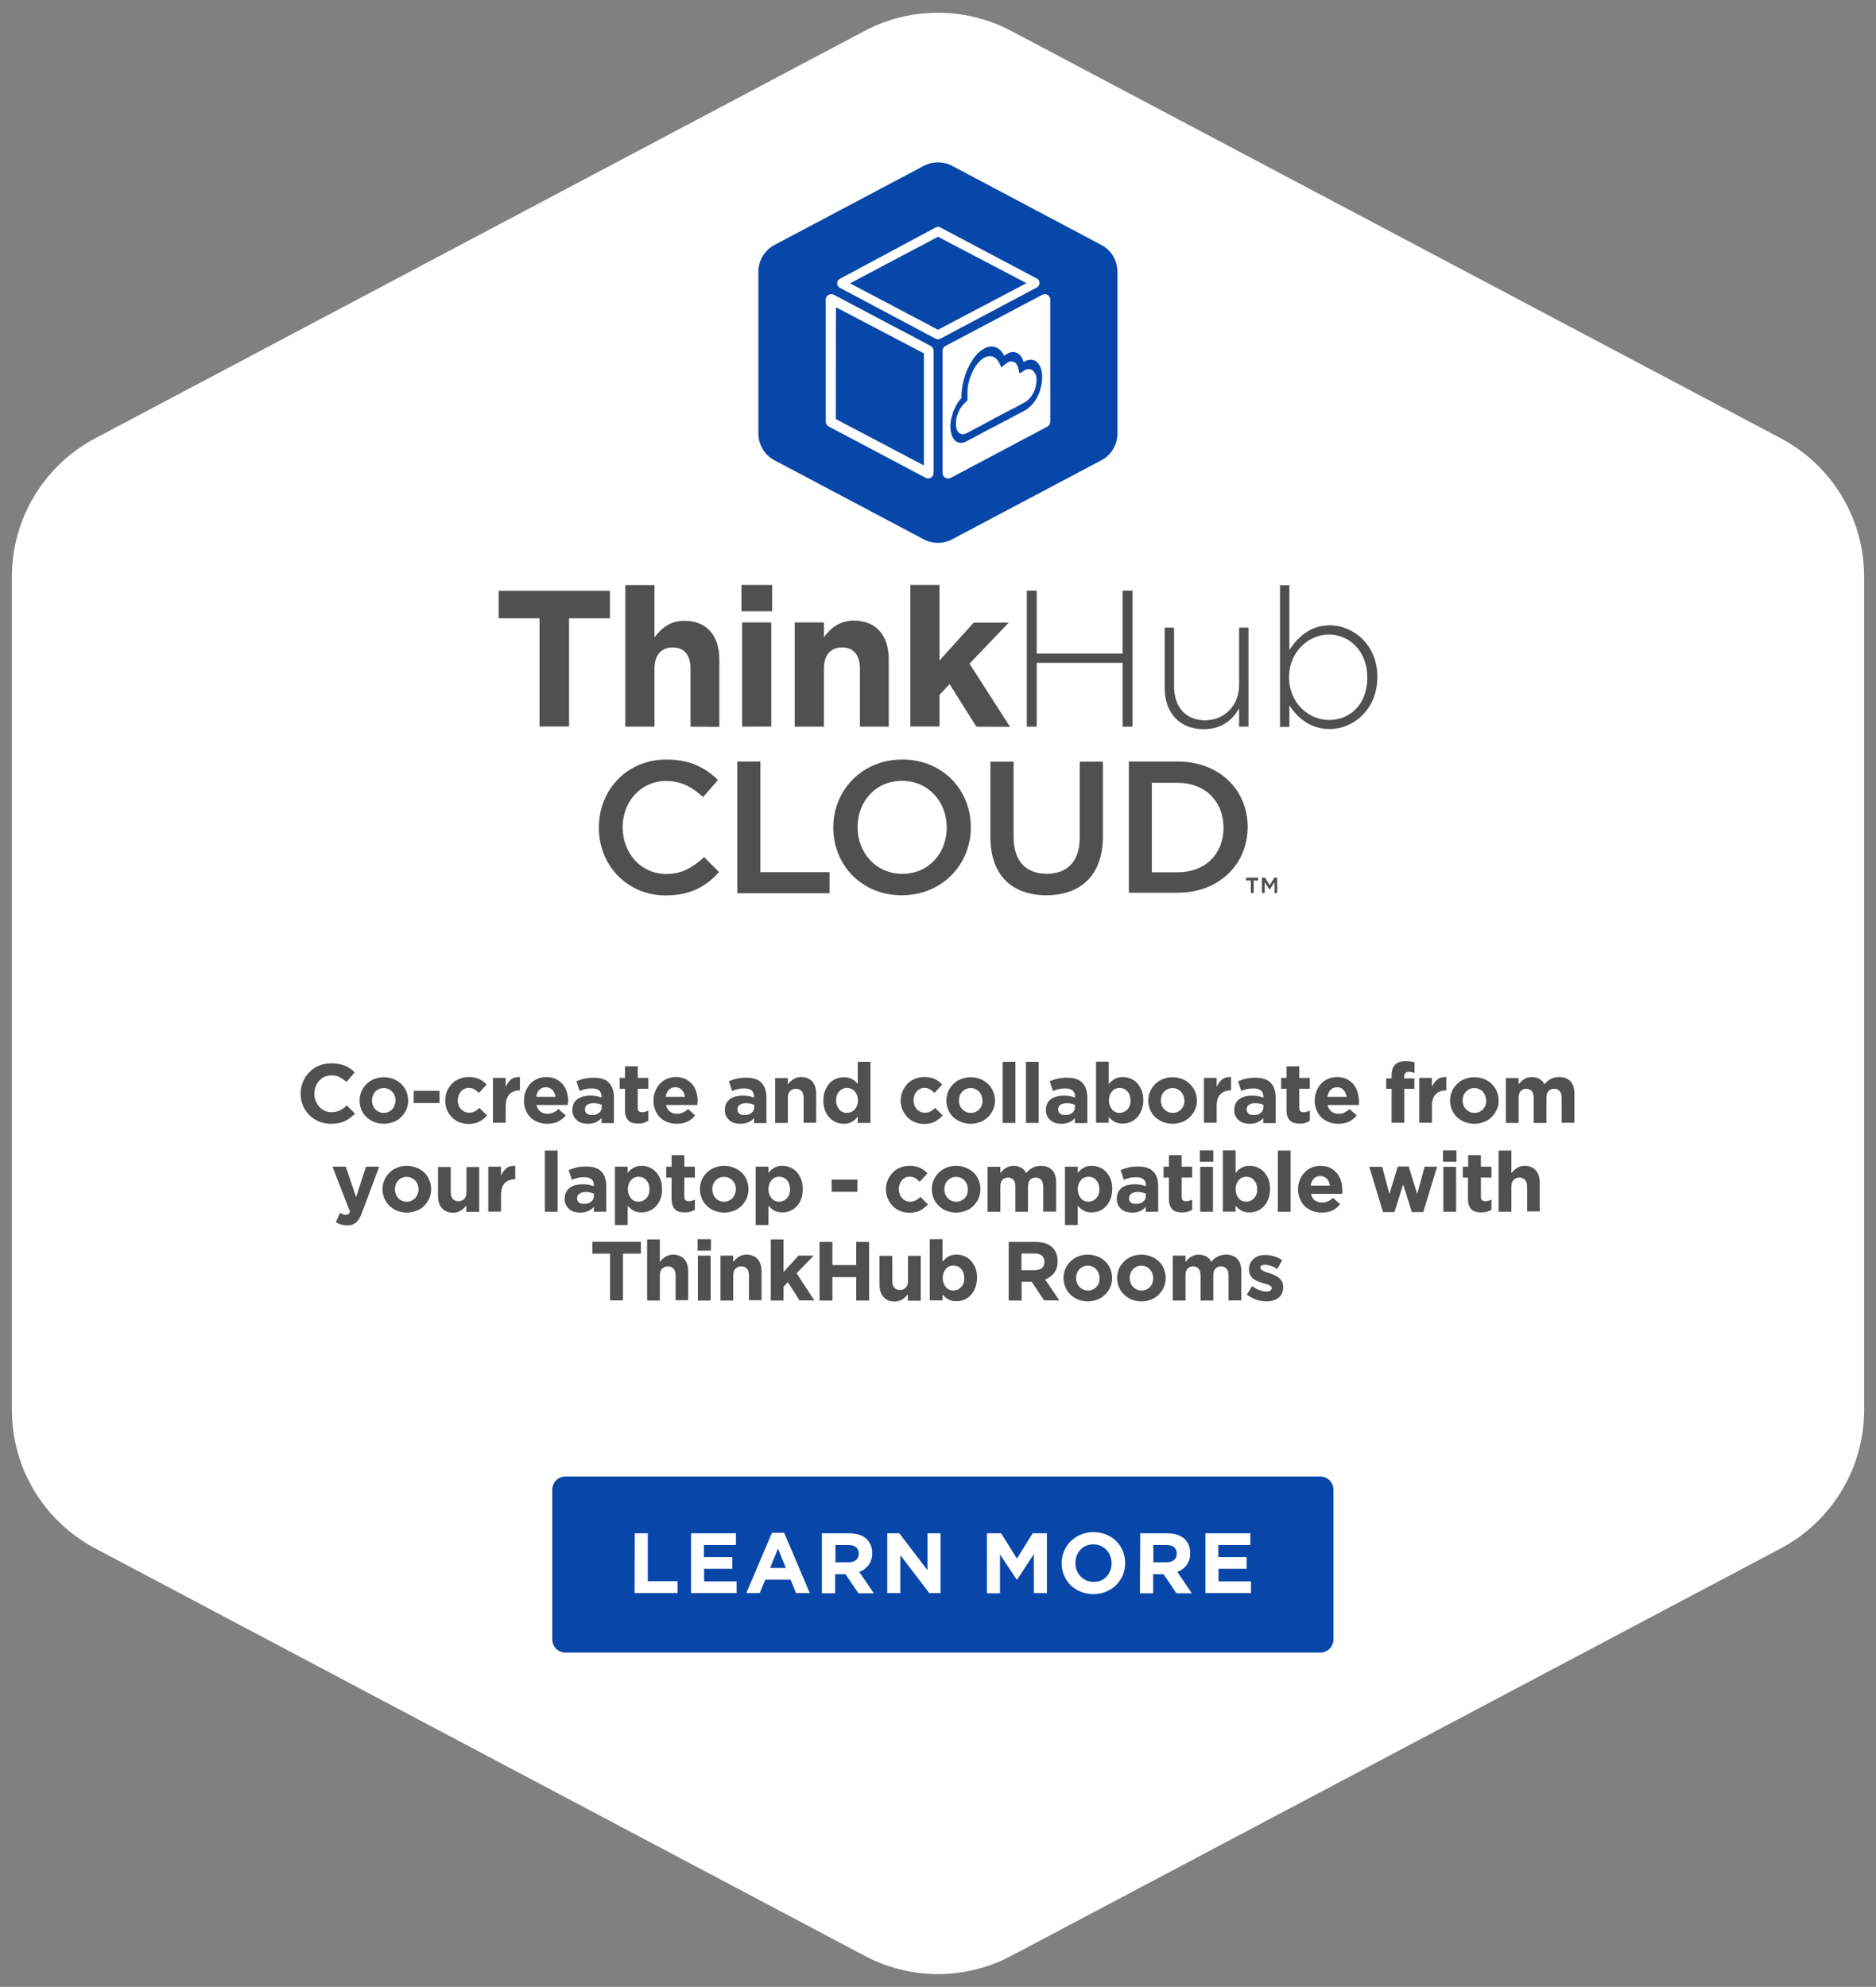 <?xml version="1.0" encoding="utf-8"?>
<!-- Generator: Adobe Illustrator 26.3.1, SVG Export Plug-In . SVG Version: 6.00 Build 0)  -->
<svg version="1.1" id="Layer_1" xmlns="http://www.w3.org/2000/svg" xmlns:xlink="http://www.w3.org/1999/xlink" x="0px" y="0px"
	 viewBox="0 0 1119.6 1185.8" style="enable-background:new 0 0 1119.6 1185.8;" xml:space="preserve">
<rect x="0" y="0" width="1119.6" height="1185.8" fill="#808080" stroke="none"/>
<style type="text/css">
	.st0{fill:#FFFFFF;}
	.st1{fill:#0847A9;}
	.st2{fill:#0847AA;}
	.st3{fill:#505050;}
</style>
<g>
	<path class="st0" d="M516.1,18.4L56.8,261.6c-30.5,16.2-49.7,47.9-49.7,82.5v497.5c0,34.6,19.1,66.3,49.7,82.5l459.3,243.2
		c27.3,14.5,60,14.5,87.4,0l459.3-243.2c30.5-16.2,49.7-47.9,49.7-82.5V344.1c0-34.6-19.1-66.3-49.7-82.5L603.4,18.4
		C576.1,4,543.4,4,516.1,18.4z"/>
</g>
<g>
	<path class="st1" d="M337.5,881.2h450.4c4.4,0,7.9,3.5,7.9,7.9v89.3c0,4.4-3.5,7.9-7.9,7.9H337.5c-4.4,0-7.9-3.5-7.9-7.9v-89.3
		C329.6,884.7,333.1,881.2,337.5,881.2z"/>
</g>
<g>
	<path class="st0" d="M378.8,915.1h7.8v28.6h17.8v7.1h-25.7L378.8,915.1z"/>
</g>
<g>
	<path class="st0" d="M412.3,915.1h26.9v7h-19.1v7.2H437v7h-16.8v7.5h19.4v7h-27.2v-35.7H412.3z"/>
</g>
<g>
	<path class="st0" d="M460.7,914.8h7.3l15.3,36h-8.2l-3.3-8h-15.1l-3.3,8h-8L460.7,914.8z M469,935.8l-4.7-11.6l-4.7,11.6H469z"/>
</g>
<g>
	<path class="st0" d="M490.7,915.1H507c4.5,0,8.1,1.3,10.4,3.6c2.1,2.2,3.2,5.1,3.1,8.2v0.1c0.2,5-2.9,9.5-7.7,11.1l8.7,12.8h-9.2
		l-7.7-11.4h-6.2v11.4h-7.9v-35.8L490.7,915.1L490.7,915.1z M506.5,932.4c3.8,0,6-2,6-5.1v-0.1c0-3.4-2.3-5.1-6.2-5.1h-7.7v10.3
		L506.5,932.4z"/>
</g>
<g>
	<path class="st0" d="M529.5,915.1h7.2l16.8,22v-22h7.8v35.7h-6.7l-17.3-22.7v22.7h-7.8V915.1z"/>
</g>
<g>
	<path class="st0" d="M589,915.1h8.5l9.4,15.1l9.4-15.1h8.5v35.7H617v-23.3l-10,15.3h-0.2l-10-15.1v23.2H589V915.1z"/>
</g>
<g>
	<path class="st0" d="M633.6,933L633.6,933c0-10.2,8-18.6,19-18.6s18.9,8.2,18.9,18.4v0.1c0,10.2-8,18.5-19,18.5
		S633.6,943.2,633.6,933z M663.4,933L663.4,933c0-6.2-4.5-11.3-10.9-11.3s-10.7,5-10.7,11.1v0.1c0,6.1,4.5,11.2,10.9,11.2
		C659,944.2,663.4,939.2,663.4,933z"/>
</g>
<g>
	<path class="st0" d="M680.5,915.1h16.3c4.5,0,8.1,1.3,10.4,3.6c2.1,2.2,3.2,5.1,3.1,8.2v0.1c0.2,5-2.9,9.5-7.7,11.1l8.7,12.8h-9.2
		l-7.7-11.4h-6.2v11.4h-7.9L680.5,915.1z M696.3,932.4c3.8,0,6-2,6-5.1v-0.1c0-3.4-2.3-5.1-6.2-5.1h-7.8v10.3L696.3,932.4z"/>
</g>
<g>
	<path class="st0" d="M719.3,915.1h26.9v7h-19.1v7.2H744v7h-16.8v7.5h19.4v7h-27.2v-35.7H719.3z"/>
</g>
<g>
	<g>
		<g>
			<g>
				<path class="st2" d="M551.3,99l-89.1,47.2c-5.9,3.1-9.6,9.3-9.6,16v96.5c0,6.7,3.7,12.9,9.6,16l89.1,47.2
					c5.3,2.8,11.6,2.8,16.9,0l89.1-47.2c5.9-3.1,9.6-9.3,9.6-16v-96.5c0-6.7-3.7-12.9-9.6-16l-89-47.2C563,96.2,556.6,96.2,551.3,99
					z"/>
			</g>
		</g>
	</g>
</g>
<g>
	<path class="st0" d="M553.9,285.5c-0.6,0-1.1-0.1-1.6-0.4l-57.8-30.6c-1-0.6-1.7-1.7-1.7-2.9v-72.7c0-1.2,0.6-2.3,1.7-2.9
		c1-0.6,2.3-0.6,3.3,0l57.7,30.5c1,0.6,1.7,1.7,1.7,2.9v72.8c0,1.2-0.6,2.3-1.6,2.9C555.1,285.4,554.5,285.5,553.9,285.5z
		 M551.3,282.9L551.3,282.9L551.3,282.9z M498.8,250.1l52.6,27.7v-66.9l-52.5-27.5L498.8,250.1L498.8,250.1z M497.4,248.1
		L497.4,248.1L497.4,248.1z M494.9,179.9L494.9,179.9L494.9,179.9z"/>
</g>
<g>
	<path class="st0" d="M559.8,202.5c-0.5,0-1.1-0.1-1.5-0.4l-57.2-30.4c-0.9-0.5-1.5-1.6-1.5-2.6c0-1.1,0.6-2.1,1.5-2.6l57.2-30.7
		c0.9-0.5,2.1-0.6,3,0l57.6,30.5c0.9,0.5,1.5,1.5,1.5,2.6s-0.6,2.1-1.5,2.6l-57.6,30.6C560.9,202.4,560.4,202.5,559.8,202.5z
		 M561,198.8L561,198.8L561,198.8z M507.3,169.1l52.5,27.7l52.8-27.8l-52.8-27.7L507.3,169.1z M616.2,169.7L616.2,169.7L616.2,169.7
		z"/>
</g>
<g>
	<g>
		<path class="st0" d="M617.2,222.1c-0.4-0.6-0.9-1.1-1.5-1.4c-0.6-0.3-1.2-0.5-1.9-0.4s-1.4,0.2-2.2,0.6c-0.2,0.1-0.3,0.2-0.5,0.4
			c-0.5,0.3-0.9,0.6-1.3,0.8c-0.4,0.3-0.8,0.5-1.3,0.8c-0.2-0.6-0.3-1.1-0.4-1.6c-0.1-0.5-0.3-1-0.4-1.6c-0.2-0.9-0.6-1.6-1-2.3
			s-0.9-1.1-1.5-1.3c-0.6-0.3-1.2-0.4-1.9-0.4s-1.4,0.3-2.1,0.7c-0.3,0.2-0.7,0.5-1.2,0.9s-0.9,0.7-1.2,1c-0.4,0.3-0.7,0.6-1.2,1
			c-0.2-0.5-0.4-0.9-0.6-1.3c-0.2-0.4-0.4-0.8-0.6-1.3c-0.4-0.8-0.8-1.5-1.3-2c-0.5-0.6-1-1-1.6-1.4c-0.6-0.3-1.2-0.6-1.9-0.7
			c-0.7-0.1-1.3-0.1-2,0.1c-0.7,0.1-1.4,0.4-2.2,0.8c-0.5,0.3-1,0.6-1.5,1s-1,0.8-1.4,1.3c-0.5,0.5-0.9,1-1.3,1.5
			c-0.4,0.5-0.9,1.1-1.2,1.7c-0.4,0.6-0.8,1.3-1.1,1.9c-0.4,0.7-0.7,1.4-1,2.1c-0.3,0.7-0.6,1.5-0.9,2.2c-0.3,0.7-0.5,1.5-0.7,2.3
			s-0.4,1.5-0.5,2.3s-0.3,1.6-0.3,2.3c-0.1,0.8-0.1,1.5-0.1,2.3c0,0.3,0,0.6,0,0.9c0,0.7,0,1.3,0,1.8s0,1.1,0,1.8
			c-0.5,0.5-0.8,0.9-1.2,1.2c-0.3,0.4-0.7,0.7-1.2,1.2c-0.4,0.5-0.9,1-1.3,1.6c-0.4,0.6-0.8,1.2-1.1,1.8s-0.6,1.3-0.9,2
			c-0.3,0.7-0.5,1.4-0.7,2c-0.2,0.7-0.3,1.4-0.4,2.1s-0.1,1.4-0.1,2c0,1,0.1,2,0.3,2.8c0.2,0.8,0.5,1.5,0.9,2c0.4,0.6,0.9,1,1.4,1.2
			c0.5,0.3,1.1,0.4,1.8,0.3c0.7,0,1.4-0.3,2.1-0.6c0.7-0.4,1.4-0.7,2-1.1c0.6-0.3,1.2-0.6,1.7-0.9c0.6-0.3,1.1-0.6,1.7-0.9
			c0.6-0.3,1.1-0.6,1.8-0.9s1.3-0.7,2-1.1c0.3-0.2,0.4-0.2,0.7-0.4c0.8-0.4,1.6-0.8,2.3-1.2s1.5-0.8,2.2-1.2s1.4-0.7,2-1.1
			c0.7-0.4,1.3-0.7,1.9-1c0.6-0.3,1.3-0.7,1.9-1c0.6-0.3,1.2-0.7,1.9-1c0.6-0.3,1.2-0.7,1.9-1c0.6-0.3,1.3-0.7,1.9-1
			c0.6-0.3,1.3-0.7,2-1c0.7-0.4,1.4-0.7,2.1-1.1c0.7-0.4,1.4-0.8,2.2-1.2s1.5-0.8,2.4-1.3c0.5-0.3,1.1-0.7,1.6-1.1
			c0.5-0.4,1-0.9,1.5-1.5c0.5-0.5,0.9-1.1,1.3-1.8s0.8-1.3,1.1-2s0.6-1.5,0.8-2.2s0.4-1.5,0.5-2.3s0.2-1.6,0.2-2.3
			c0-1.1-0.1-2.1-0.3-2.9C617.9,223.4,617.6,222.7,617.2,222.1z"/>
	</g>
	<g>
		<path class="st0" d="M625.2,176c-1-0.6-2.3-0.6-3.3,0l-57.7,30.5c-1,0.6-1.7,1.7-1.7,2.9v72.8c0,1.2,0.6,2.3,1.6,2.9
			c0.5,0.3,1.1,0.5,1.7,0.5c0.6,0,1.1-0.1,1.6-0.4l57.7-30.6c1-0.6,1.7-1.7,1.7-2.9V179C626.9,177.7,626.2,176.6,625.2,176z
			 M621.8,227.8c-0.1,0.8-0.2,1.6-0.4,2.4c-0.2,0.8-0.4,1.6-0.6,2.4c-0.2,0.8-0.5,1.6-0.8,2.3s-0.7,1.5-1,2.2
			c-0.4,0.7-0.8,1.4-1.2,2s-0.9,1.2-1.4,1.8s-1,1.1-1.5,1.6s-1.1,0.9-1.6,1.4c-0.6,0.4-1.1,0.8-1.7,1.1c-0.8,0.4-1.6,0.8-2.3,1.2
			s-1.4,0.8-2.1,1.1c-0.7,0.4-1.3,0.7-2,1.1c-0.6,0.3-1.3,0.7-1.9,1c-0.6,0.3-1.2,0.6-1.8,1c-0.6,0.3-1.2,0.6-1.8,0.9
			c-0.6,0.3-1.2,0.6-1.8,0.9c-0.6,0.3-1.2,0.6-1.8,1c-0.6,0.3-1.2,0.7-1.9,1c-0.6,0.3-1.3,0.7-2,1c-0.7,0.4-1.4,0.7-2.1,1.1
			c-0.7,0.4-1.5,0.8-2.3,1.2c-0.5,0.3-0.9,0.5-1.3,0.7c-0.4,0.2-0.8,0.4-1.3,0.7c-0.8,0.4-1.6,0.8-2.2,1.2c-0.7,0.4-1.3,0.7-1.9,1
			c-0.6,0.3-1.2,0.7-1.9,1c-0.7,0.4-1.4,0.7-2.2,1.2c-0.7,0.4-1.4,0.6-2,0.8c-0.6,0.2-1.3,0.2-1.8,0.2c-0.6,0-1.1-0.1-1.7-0.4
			c-0.5-0.2-1-0.5-1.4-0.9s-0.8-0.8-1.2-1.4c-0.3-0.5-0.6-1.2-0.9-1.9c-0.2-0.7-0.4-1.5-0.6-2.3c-0.1-0.8-0.2-1.7-0.2-2.7
			c0-0.7,0-1.4,0.1-2.1c0.1-0.7,0.2-1.4,0.3-2.1c0.1-0.7,0.3-1.4,0.5-2.1c0.2-0.7,0.4-1.4,0.6-2.1c0.2-0.7,0.5-1.4,0.8-2
			c0.3-0.7,0.6-1.3,0.9-1.9c0.3-0.6,0.7-1.2,1-1.8c0.4-0.6,0.8-1.1,1.2-1.7c0.4-0.5,0.8-1,1.3-1.5c0-0.3-0.1-0.6-0.1-0.9
			c0-0.8,0-1.6,0.1-2.4s0.2-1.6,0.3-2.5s0.3-1.6,0.4-2.5c0.2-0.8,0.4-1.6,0.6-2.5c0.2-0.8,0.5-1.6,0.7-2.4s0.6-1.6,0.9-2.4
			c0.3-0.8,0.6-1.5,1-2.3c0.3-0.7,0.7-1.5,1.1-2.2c0.4-0.7,0.8-1.4,1.2-2s0.9-1.3,1.3-1.9c0.5-0.6,0.9-1.2,1.4-1.7s1-1,1.5-1.5
			s1-0.9,1.5-1.2c0.5-0.4,1.1-0.7,1.6-1c0.7-0.4,1.4-0.7,2.1-0.9s1.4-0.3,2-0.3c0.7,0,1.3,0,1.9,0.2c0.6,0.1,1.2,0.4,1.8,0.7
			s1.1,0.7,1.6,1.1c0.5,0.4,0.9,1,1.4,1.6c0.4,0.6,0.8,1.2,1.1,2c0.6-0.5,1.2-0.9,1.8-1.3c0.8-0.4,1.5-0.7,2.2-0.9s1.4-0.2,2-0.1
			c0.6,0.1,1.3,0.3,1.8,0.6c0.6,0.3,1.1,0.7,1.6,1.2s0.9,1.1,1.3,1.8c0.4,0.7,0.7,1.5,0.9,2.4c0.2-0.1,0.4-0.3,0.6-0.4
			c0.7-0.4,1.4-0.7,2.1-0.8c0.7-0.2,1.3-0.2,2-0.2c0.6,0,1.2,0.2,1.8,0.4s1.1,0.6,1.5,1c0.5,0.4,0.9,1,1.3,1.6
			c0.4,0.6,0.7,1.3,1,2.1s0.5,1.6,0.6,2.5s0.2,1.9,0.2,2.9C621.9,226.2,621.9,227,621.8,227.8z"/>
	</g>
</g>
<g>
	<g>
		<path class="st3" d="M339.6,369v64.6H322V369h-24.4v-16.4H364V369H339.6L339.6,369z"/>
	</g>
	<g>
		<path class="st3" d="M412.1,433.7v-34.6c0-8.3-3.9-12.7-10.6-12.7s-10.9,4.3-10.9,12.7v34.6h-17.4v-84.5h17.4v31.2
			c4-5.3,9.2-9.9,17.9-9.9c13.2,0,20.8,8.8,20.8,23.1v40.2L412.1,433.7L412.1,433.7L412.1,433.7z"/>
	</g>
	<g>
		<path class="st3" d="M442.5,364.8v-15.7h18.3v15.7H442.5z M442.9,433.7v-62.2h17.4v62.1L442.9,433.7L442.9,433.7z"/>
	</g>
	<g>
		<path class="st3" d="M513.2,433.7v-34.6c0-8.3-3.9-12.7-10.6-12.7s-10.9,4.3-10.9,12.7v34.6h-17.4v-62.2h17.4v8.8
			c4-5.3,9.2-9.9,17.9-9.9c13.2,0,20.8,8.8,20.8,23.1v40.2H513.2z"/>
	</g>
	<g>
		<path class="st3" d="M582.7,433.7l-16-25.4l-6,6.4v18.9h-17.4v-84.5h17.4v45.1l20.4-22.6H602l-23.4,24.5l24.2,37.7L582.7,433.7
			L582.7,433.7z"/>
	</g>
	<g>
		<path class="st3" d="M670,433.7v-38.1h-51.3v38.1h-5.9v-81.2h5.9v37.6H670v-37.6h5.9v81.2H670z"/>
	</g>
	<g>
		<path class="st3" d="M739.5,433.7v-11c-3.9,7-10.4,12.5-21.1,12.5c-14.8,0-23.3-10.2-23.3-24.4v-36.2h5.6v35.1
			c0,12.1,6.8,20.2,18.5,20.2c11.5,0,20.3-8.8,20.3-21.1v-34.2h5.6v59.1H739.5L739.5,433.7z"/>
	</g>
	<g>
		<path class="st3" d="M793.6,435.1c-11.7,0-19.2-6.7-24.1-14.1v12.8h-5.6v-84.5h5.6v38.6c5.1-7.7,12.5-14.7,24.1-14.7
			c14.1,0,28.4,11.5,28.4,30.7v0.2C822,423.4,807.7,435.1,793.6,435.1z M816,404.2c0-15.6-10.7-25.5-22.9-25.5
			c-12.1,0-23.8,10.3-23.8,25.4v0.2c0,15.2,11.7,25.4,23.8,25.4c12.8,0,22.9-9.4,22.9-25.3V404.2z"/>
	</g>
</g>
<g>
	<g>
		<g>
			<path class="st3" d="M357.4,494v-0.2c0-22.3,16.7-40.5,40.3-40.5c14.6,0,23.3,5.1,30.8,12.2l-8.9,10.2c-6.3-5.8-13-9.6-22.1-9.6
				c-14.9,0-25.9,12.2-25.9,27.5v0.2c0,15.4,10.9,27.8,26,27.8c9.5,0,15.8-3.8,22.6-10.1l8.9,9c-7.9,8.7-17.2,13.9-31.9,13.9
				C374.5,534.4,357.4,516.6,357.4,494z"/>
		</g>
		<g>
			<path class="st3" d="M440,454.5h13.8v66h41.3v12.6H440V454.5L440,454.5z"/>
		</g>
		<g>
			<path class="st3" d="M497.3,494v-0.2c0-22,17-40.5,41.2-40.5s40.9,18.3,40.9,40.3v0.2c0,22-17,40.5-41.2,40.5
				C514.1,534.4,497.3,516,497.3,494z M565,494v-0.2c0-15.3-11-27.8-26.7-27.8c-15.6,0-26.5,12.3-26.5,27.5v0.2
				c0,15.3,11,27.8,26.7,27.8C554.1,521.6,565,509.3,565,494z"/>
		</g>
		<g>
			<path class="st3" d="M591.1,499.8v-45.2h13.8v44.6c0,14.8,7.4,22.3,19.8,22.3c12.2,0,19.7-7.3,19.7-21.7v-45.2h13.8v44.5
				c0,23.4-13.3,35.2-33.8,35.2C604.3,534.3,591.1,522.6,591.1,499.8z"/>
		</g>
		<g>
			<path class="st3" d="M673.7,454.5h29.2c24.7,0,41.7,16.9,41.7,38.9v0.2c0,22.1-17,39.2-41.7,39.2h-29.2V454.5z M687.4,467.2v53.4
				h15.5c16.5,0,27.3-11.1,27.3-26.5v-0.2c0-15.4-10.8-26.7-27.3-26.7H687.4L687.4,467.2z"/>
		</g>
	</g>
	<g>
		<g>
			<polygon class="st3" points="746.5,525.5 743.6,525.5 743.6,523.8 750.9,523.8 750.9,525.5 748.2,525.5 748.2,533 746.5,533 			
				"/>
		</g>
		<g>
			<polygon class="st3" points="753.1,523.8 755,523.8 757.8,528.3 760.5,523.8 762.2,523.8 762.2,533 760.6,533 760.6,526.5 
				757.8,530.9 757.7,530.9 754.8,526.5 754.8,533 753.1,533 			"/>
		</g>
	</g>
</g>
<g>
	<path class="st3" d="M209,667.1c-1,0.8-2,1.4-3.2,2s-2.4,1-3.8,1.2c-1.4,0.3-2.9,0.4-4.6,0.4c-2.6,0-5-0.5-7.1-1.4
		c-2.2-0.9-4.1-2.2-5.7-3.8c-1.6-1.6-2.9-3.5-3.8-5.7c-0.9-2.2-1.4-4.5-1.4-7v-0.1c0-2.5,0.5-4.8,1.4-7c0.9-2.2,2.1-4.1,3.8-5.8
		c1.6-1.6,3.5-3,5.8-3.9c2.2-1,4.7-1.4,7.4-1.4c1.6,0,3.1,0.1,4.5,0.4c1.4,0.3,2.6,0.6,3.7,1.1c1.1,0.5,2.1,1,3.1,1.7
		c0.9,0.7,1.8,1.4,2.6,2.2l-4.9,5.7c-1.4-1.2-2.8-2.2-4.2-2.9c-1.4-0.7-3-1-4.8-1c-1.5,0-2.8,0.3-4.1,0.8c-1.2,0.6-2.3,1.4-3.2,2.4
		c-0.9,1-1.6,2.2-2.1,3.5c-0.5,1.3-0.8,2.7-0.8,4.2v0.1c0,1.5,0.2,2.9,0.8,4.2s1.2,2.5,2.1,3.5c0.9,1,2,1.8,3.2,2.4s2.6,0.9,4.1,0.9
		c2,0,3.7-0.4,5.1-1.1c1.4-0.7,2.8-1.7,4.1-3l4.9,5C210.9,665.5,209.9,666.3,209,667.1z"/>
	<path class="st3" d="M242.5,662.2c-0.7,1.7-1.8,3.2-3,4.4c-1.3,1.3-2.8,2.3-4.6,3c-1.8,0.7-3.7,1.1-5.8,1.1c-2.1,0-4-0.4-5.8-1.1
		c-1.8-0.7-3.3-1.7-4.6-2.9c-1.3-1.2-2.3-2.7-3-4.4c-0.7-1.7-1.1-3.5-1.1-5.4v-0.1c0-1.9,0.4-3.7,1.1-5.4c0.7-1.7,1.8-3.2,3-4.4
		c1.3-1.3,2.8-2.3,4.6-3c1.8-0.7,3.7-1.1,5.8-1.1c2.1,0,4,0.4,5.8,1.1c1.8,0.7,3.3,1.7,4.6,3c1.3,1.2,2.3,2.7,3,4.4
		c0.7,1.7,1.1,3.5,1.1,5.4v0.1C243.6,658.7,243.2,660.5,242.5,662.2z M236.1,656.8c0-1-0.2-1.9-0.5-2.8c-0.3-0.9-0.8-1.7-1.5-2.4
		c-0.6-0.7-1.4-1.2-2.2-1.6c-0.9-0.4-1.8-0.6-2.9-0.6c-1.1,0-2.1,0.2-2.9,0.6s-1.6,0.9-2.2,1.6c-0.6,0.7-1.1,1.4-1.4,2.3
		c-0.3,0.9-0.5,1.8-0.5,2.8v0.1c0,1,0.2,1.9,0.5,2.8c0.3,0.9,0.8,1.7,1.4,2.4c0.6,0.7,1.4,1.2,2.2,1.6c0.9,0.4,1.8,0.6,2.9,0.6
		c1.1,0,2.1-0.2,2.9-0.6c0.8-0.4,1.6-0.9,2.2-1.6c0.6-0.7,1.1-1.4,1.4-2.3c0.3-0.9,0.5-1.8,0.5-2.8V656.8z"/>
	<path class="st3" d="M246.9,658.3V651h15.4v7.3H246.9z"/>
	<path class="st3" d="M286.1,669.4c-1.7,0.9-3.8,1.4-6.5,1.4c-2,0-3.9-0.4-5.6-1.1c-1.7-0.7-3.2-1.7-4.4-3c-1.2-1.2-2.2-2.7-2.9-4.4
		c-0.7-1.7-1-3.5-1-5.4v-0.1c0-1.9,0.4-3.7,1-5.4c0.7-1.7,1.7-3.2,2.9-4.5c1.2-1.3,2.7-2.3,4.4-3c1.7-0.7,3.6-1.1,5.7-1.1
		c2.5,0,4.6,0.4,6.3,1.2c1.7,0.8,3.1,1.9,4.4,3.3l-4.6,5c-0.9-0.9-1.8-1.6-2.7-2.2c-0.9-0.5-2.1-0.8-3.4-0.8c-1,0-1.8,0.2-2.6,0.6
		c-0.8,0.4-1.5,0.9-2.1,1.6c-0.6,0.7-1,1.4-1.3,2.3c-0.3,0.9-0.5,1.8-0.5,2.8v0.1c0,1,0.2,2,0.5,2.9c0.3,0.9,0.8,1.7,1.4,2.3
		c0.6,0.7,1.3,1.2,2.1,1.6c0.8,0.4,1.8,0.6,2.8,0.6c1.3,0,2.4-0.3,3.3-0.8c0.9-0.5,1.9-1.2,2.8-2.1l4.5,4.5
		C289.3,667.3,287.8,668.5,286.1,669.4z"/>
	<path class="st3" d="M310,650.8c-2.5,0-4.5,0.8-6,2.3c-1.4,1.5-2.2,3.9-2.2,7.1v9.9h-7.6v-26.8h7.6v5.4c0.8-1.8,1.8-3.3,3.1-4.4
		c1.3-1.1,3.1-1.6,5.4-1.5v7.9H310z"/>
	<path class="st3" d="M338.9,658.5c0,0.3,0,0.6-0.1,1h-18.6c0.4,1.7,1.1,3,2.3,3.9c1.2,0.9,2.6,1.3,4.3,1.3c1.3,0,2.4-0.2,3.4-0.7
		c1-0.4,2-1.1,3.1-2.1l4.3,3.8c-1.3,1.6-2.8,2.8-4.6,3.7c-1.8,0.9-3.9,1.3-6.4,1.3c-2,0-3.9-0.3-5.6-1c-1.7-0.7-3.2-1.6-4.4-2.8
		s-2.2-2.7-2.9-4.4c-0.7-1.7-1-3.6-1-5.6v-0.1c0-1.9,0.3-3.7,1-5.4c0.6-1.7,1.6-3.2,2.7-4.5c1.2-1.3,2.6-2.3,4.2-3
		c1.6-0.7,3.4-1.1,5.4-1.1c2.2,0,4.2,0.4,5.8,1.2c1.6,0.8,3,1.9,4.1,3.2c1.1,1.3,1.9,2.9,2.4,4.6c0.5,1.8,0.8,3.6,0.8,5.5v0.1
		C338.9,657.9,338.9,658.2,338.9,658.5z M329.7,650.5c-1-1-2.2-1.6-3.9-1.6s-2.9,0.5-3.9,1.5c-1,1-1.6,2.4-1.9,4.2h11.5
		C331.3,653,330.7,651.6,329.7,650.5z"/>
	<path class="st3" d="M359,670.2v-2.9c-0.9,1-2.1,1.9-3.4,2.5c-1.3,0.6-2.9,0.9-4.8,0.9c-1.3,0-2.5-0.2-3.6-0.5
		c-1.1-0.3-2.1-0.9-2.9-1.6c-0.8-0.7-1.5-1.6-2-2.6c-0.5-1-0.7-2.2-0.7-3.5v-0.1c0-1.5,0.3-2.7,0.8-3.8c0.5-1.1,1.3-1.9,2.2-2.6
		c0.9-0.7,2.1-1.2,3.4-1.6c1.3-0.3,2.8-0.5,4.4-0.5c1.4,0,2.6,0.1,3.6,0.3c1,0.2,2,0.5,3,0.8v-0.5c0-1.6-0.5-2.8-1.4-3.7
		c-1-0.8-2.4-1.2-4.3-1.2c-1.5,0-2.8,0.1-3.9,0.4c-1.1,0.2-2.3,0.6-3.5,1.1l-1.9-5.8c1.5-0.6,3-1.2,4.6-1.5c1.6-0.4,3.5-0.6,5.8-0.6
		c4.2,0,7.2,1,9.1,3.1s2.9,4.9,2.9,8.5v15.5H359z M359.2,659.4c-0.7-0.3-1.4-0.5-2.2-0.7c-0.8-0.2-1.7-0.3-2.6-0.3
		c-1.6,0-2.9,0.3-3.9,0.9c-0.9,0.6-1.4,1.6-1.4,2.8v0.1c0,1,0.4,1.8,1.1,2.4c0.8,0.6,1.8,0.9,3,0.9c1.8,0,3.2-0.4,4.3-1.3
		c1.1-0.9,1.6-2,1.6-3.4V659.4z"/>
	<path class="st3" d="M384.1,670.2c-1,0.3-2.1,0.4-3.3,0.4c-1.2,0-2.2-0.1-3.2-0.4c-0.9-0.2-1.8-0.7-2.4-1.3
		c-0.7-0.6-1.2-1.5-1.6-2.5c-0.4-1-0.6-2.3-0.6-3.9v-12.7h-3.2v-6.5h3.2v-6.9h7.6v6.9h6.3v6.5h-6.3v11.4c0,1.7,0.8,2.6,2.5,2.6
		c1.3,0,2.6-0.3,3.8-1v6.1C385.9,669.5,385,669.9,384.1,670.2z"/>
	<path class="st3" d="M416.2,658.5c0,0.3,0,0.6-0.1,1h-18.6c0.4,1.7,1.1,3,2.3,3.9c1.2,0.9,2.6,1.3,4.3,1.3c1.3,0,2.4-0.2,3.4-0.7
		c1-0.4,2-1.1,3.1-2.1l4.3,3.8c-1.3,1.6-2.8,2.8-4.6,3.7c-1.8,0.9-3.9,1.3-6.4,1.3c-2,0-3.9-0.3-5.6-1c-1.7-0.7-3.2-1.6-4.4-2.8
		s-2.2-2.7-2.9-4.4c-0.7-1.7-1-3.6-1-5.6v-0.1c0-1.9,0.3-3.7,1-5.4c0.6-1.7,1.6-3.2,2.7-4.5c1.2-1.3,2.6-2.3,4.2-3
		c1.6-0.7,3.4-1.1,5.4-1.1c2.2,0,4.2,0.4,5.8,1.2c1.6,0.8,3,1.9,4.1,3.2c1.1,1.3,1.9,2.9,2.4,4.6c0.5,1.8,0.8,3.6,0.8,5.5v0.1
		C416.2,657.9,416.2,658.2,416.2,658.5z M407,650.5c-1-1-2.2-1.6-3.9-1.6s-2.9,0.5-3.9,1.5c-1,1-1.6,2.4-1.9,4.2h11.5
		C408.5,653,407.9,651.6,407,650.5z"/>
	<path class="st3" d="M450,670.2v-2.9c-0.9,1-2.1,1.9-3.4,2.5c-1.3,0.6-2.9,0.9-4.8,0.9c-1.3,0-2.5-0.2-3.6-0.5
		c-1.1-0.3-2.1-0.9-2.9-1.6c-0.8-0.7-1.5-1.6-2-2.6c-0.5-1-0.7-2.2-0.7-3.5v-0.1c0-1.5,0.3-2.7,0.8-3.8c0.5-1.1,1.3-1.9,2.2-2.6
		c0.9-0.7,2.1-1.2,3.4-1.6c1.3-0.3,2.8-0.5,4.4-0.5c1.4,0,2.6,0.1,3.6,0.3c1,0.2,2,0.5,3,0.8v-0.5c0-1.6-0.5-2.8-1.4-3.7
		c-1-0.8-2.4-1.2-4.3-1.2c-1.5,0-2.8,0.1-3.9,0.4c-1.1,0.2-2.3,0.6-3.5,1.1l-1.9-5.8c1.5-0.6,3-1.2,4.6-1.5c1.6-0.4,3.5-0.6,5.8-0.6
		c4.2,0,7.2,1,9.1,3.1s2.9,4.9,2.9,8.5v15.5H450z M450.2,659.4c-0.7-0.3-1.4-0.5-2.2-0.7c-0.8-0.2-1.7-0.3-2.6-0.3
		c-1.6,0-2.9,0.3-3.9,0.9c-0.9,0.6-1.4,1.6-1.4,2.8v0.1c0,1,0.4,1.8,1.1,2.4c0.8,0.6,1.8,0.9,3,0.9c1.8,0,3.2-0.4,4.3-1.3
		c1.1-0.9,1.6-2,1.6-3.4V659.4z"/>
	<path class="st3" d="M479.6,670.2v-14.9c0-1.8-0.4-3.2-1.2-4.1c-0.8-0.9-1.9-1.4-3.4-1.4c-1.5,0-2.6,0.5-3.5,1.4s-1.3,2.3-1.3,4.1
		v14.9h-7.6v-26.8h7.6v3.8c0.4-0.6,0.9-1.1,1.4-1.6c0.5-0.5,1.1-1,1.7-1.4c0.6-0.4,1.3-0.7,2.1-1c0.8-0.2,1.6-0.4,2.6-0.4
		c2.9,0,5.1,0.9,6.7,2.6c1.6,1.8,2.4,4.2,2.4,7.3v17.4H479.6z"/>
	<path class="st3" d="M511.9,670.2v-3.8c-0.9,1.3-2.1,2.3-3.4,3.1c-1.3,0.8-3,1.2-5,1.2c-1.6,0-3.1-0.3-4.5-0.9
		c-1.5-0.6-2.8-1.5-3.9-2.7c-1.1-1.2-2-2.6-2.7-4.3c-0.7-1.7-1-3.7-1-5.9v-0.1c0-2.2,0.3-4.2,1-5.9c0.7-1.7,1.6-3.2,2.7-4.4
		c1.1-1.2,2.4-2.1,3.9-2.7c1.5-0.6,3-0.9,4.6-0.9c2,0,3.7,0.4,5,1.2c1.3,0.8,2.4,1.7,3.3,2.8v-13.2h7.6v36.5H511.9z M512,656.7
		c0-1.1-0.2-2.1-0.5-3c-0.4-0.9-0.8-1.7-1.4-2.4c-0.6-0.7-1.3-1.2-2.1-1.5s-1.6-0.5-2.5-0.5s-1.7,0.2-2.5,0.5
		c-0.8,0.4-1.5,0.9-2.1,1.5c-0.6,0.7-1.1,1.4-1.4,2.3c-0.4,0.9-0.5,1.9-0.5,3.1v0.1c0,1.1,0.2,2.1,0.5,3c0.3,0.9,0.8,1.7,1.4,2.4
		s1.3,1.2,2.1,1.5c0.8,0.4,1.6,0.5,2.5,0.5s1.7-0.2,2.5-0.5c0.8-0.4,1.5-0.9,2.1-1.5c0.6-0.7,1-1.4,1.4-2.4
		C511.9,658.9,512,657.9,512,656.7L512,656.7z"/>
	<path class="st3" d="M558,669.4c-1.7,0.9-3.8,1.4-6.5,1.4c-2,0-3.9-0.4-5.6-1.1c-1.7-0.7-3.2-1.7-4.4-3s-2.2-2.7-2.9-4.4
		c-0.7-1.7-1.1-3.5-1.1-5.4v-0.1c0-1.9,0.4-3.7,1.1-5.4c0.7-1.7,1.7-3.2,2.9-4.5c1.2-1.3,2.7-2.3,4.4-3c1.7-0.7,3.6-1.1,5.7-1.1
		c2.5,0,4.6,0.4,6.3,1.2c1.7,0.8,3.1,1.9,4.4,3.3l-4.6,5c-0.9-0.9-1.8-1.6-2.7-2.2c-0.9-0.5-2.1-0.8-3.4-0.8c-1,0-1.8,0.2-2.6,0.6
		s-1.5,0.9-2,1.6c-0.6,0.7-1,1.4-1.3,2.3c-0.3,0.9-0.5,1.8-0.5,2.8v0.1c0,1,0.2,2,0.5,2.9c0.3,0.9,0.8,1.7,1.4,2.3
		c0.6,0.7,1.3,1.2,2.1,1.6c0.8,0.4,1.8,0.6,2.8,0.6c1.3,0,2.4-0.3,3.3-0.8c1-0.5,1.9-1.2,2.8-2.1l4.5,4.5
		C561.1,667.3,559.6,668.5,558,669.4z"/>
	<path class="st3" d="M592.7,662.2c-0.7,1.7-1.8,3.2-3,4.4s-2.8,2.3-4.6,3c-1.8,0.7-3.7,1.1-5.8,1.1c-2.1,0-4-0.4-5.8-1.1
		c-1.8-0.7-3.3-1.7-4.6-2.9s-2.3-2.7-3-4.4c-0.7-1.7-1.1-3.5-1.1-5.4v-0.1c0-1.9,0.4-3.7,1.1-5.4c0.7-1.7,1.8-3.2,3-4.4
		c1.3-1.3,2.8-2.3,4.6-3c1.8-0.7,3.7-1.1,5.8-1.1c2.1,0,4,0.4,5.8,1.1c1.8,0.7,3.3,1.7,4.6,3s2.3,2.7,3,4.4c0.7,1.7,1.1,3.5,1.1,5.4
		v0.1C593.8,658.7,593.5,660.5,592.7,662.2z M586.3,656.8c0-1-0.2-1.9-0.5-2.8s-0.8-1.7-1.4-2.4c-0.6-0.7-1.4-1.2-2.2-1.6
		c-0.9-0.4-1.8-0.6-2.9-0.6c-1.1,0-2.1,0.2-2.9,0.6s-1.6,0.9-2.2,1.6c-0.6,0.7-1.1,1.4-1.4,2.3c-0.3,0.9-0.5,1.8-0.5,2.8v0.1
		c0,1,0.2,1.9,0.5,2.8c0.3,0.9,0.8,1.7,1.5,2.4c0.6,0.7,1.4,1.2,2.2,1.6c0.8,0.4,1.8,0.6,2.9,0.6c1.1,0,2.1-0.2,2.9-0.6
		c0.8-0.4,1.6-0.9,2.2-1.6c0.6-0.7,1.1-1.4,1.4-2.3c0.3-0.9,0.5-1.8,0.5-2.8V656.8z"/>
	<path class="st3" d="M598.4,670.2v-36.5h7.6v36.5H598.4z"/>
	<path class="st3" d="M612.3,670.2v-36.5h7.6v36.5H612.3z"/>
	<path class="st3" d="M641.5,670.2v-2.9c-0.9,1-2,1.9-3.3,2.5c-1.3,0.6-2.9,0.9-4.8,0.9c-1.3,0-2.5-0.2-3.6-0.5
		c-1.1-0.3-2.1-0.9-2.9-1.6c-0.8-0.7-1.5-1.6-2-2.6c-0.5-1-0.7-2.2-0.7-3.5v-0.1c0-1.5,0.3-2.7,0.8-3.8c0.5-1.1,1.3-1.9,2.2-2.6
		s2.1-1.2,3.4-1.6s2.8-0.5,4.4-0.5c1.4,0,2.6,0.1,3.6,0.3c1,0.2,2,0.5,3,0.8v-0.5c0-1.6-0.5-2.8-1.5-3.7c-1-0.8-2.4-1.2-4.3-1.2
		c-1.5,0-2.8,0.1-3.9,0.4c-1.1,0.2-2.3,0.6-3.5,1.1l-1.9-5.8c1.5-0.6,3-1.2,4.6-1.5c1.6-0.4,3.5-0.6,5.8-0.6c4.2,0,7.2,1,9.1,3.1
		c1.9,2,2.9,4.9,2.9,8.5v15.5H641.5z M641.6,659.4c-0.7-0.3-1.4-0.5-2.2-0.7c-0.8-0.2-1.7-0.3-2.6-0.3c-1.6,0-2.9,0.3-3.9,0.9
		c-0.9,0.6-1.4,1.6-1.4,2.8v0.1c0,1,0.4,1.8,1.1,2.4c0.8,0.6,1.8,0.9,3,0.9c1.8,0,3.2-0.4,4.3-1.3c1.1-0.9,1.6-2,1.6-3.4V659.4z"/>
	<path class="st3" d="M681.2,662.7c-0.7,1.7-1.6,3.2-2.7,4.3c-1.1,1.2-2.4,2.1-3.9,2.7c-1.5,0.6-3,0.9-4.6,0.9c-2,0-3.7-0.4-5-1.2
		c-1.3-0.8-2.4-1.7-3.3-2.8v3.5h-7.6v-36.5h7.6v13.5c0.9-1.3,2.1-2.3,3.4-3.1c1.3-0.8,3-1.2,5-1.2c1.6,0,3.1,0.3,4.6,0.9
		c1.5,0.6,2.8,1.5,3.9,2.7c1.1,1.2,2,2.6,2.7,4.4c0.7,1.7,1,3.7,1,5.9v0.1C682.3,659,681.9,661,681.2,662.7z M674.7,656.7
		c0-1.1-0.2-2.1-0.5-3c-0.3-0.9-0.8-1.7-1.4-2.4c-0.6-0.7-1.3-1.2-2.1-1.5s-1.6-0.5-2.5-0.5c-0.9,0-1.7,0.2-2.5,0.5s-1.5,0.9-2,1.5
		c-0.6,0.7-1,1.4-1.4,2.4c-0.3,0.9-0.5,1.9-0.5,3v0.1c0,1.1,0.2,2.1,0.5,3c0.4,0.9,0.8,1.7,1.4,2.4c0.6,0.7,1.3,1.2,2,1.5
		c0.8,0.4,1.6,0.5,2.5,0.5c0.9,0,1.7-0.2,2.5-0.5c0.8-0.4,1.5-0.9,2.1-1.5s1.1-1.4,1.4-2.3C674.5,659,674.7,657.9,674.7,656.7
		L674.7,656.7z"/>
	<path class="st3" d="M713.2,662.2c-0.7,1.7-1.8,3.2-3,4.4s-2.8,2.3-4.6,3c-1.8,0.7-3.7,1.1-5.8,1.1c-2.1,0-4-0.4-5.8-1.1
		c-1.8-0.7-3.3-1.7-4.6-2.9s-2.3-2.7-3-4.4c-0.7-1.7-1.1-3.5-1.1-5.4v-0.1c0-1.9,0.4-3.7,1.1-5.4c0.7-1.7,1.8-3.2,3-4.4
		c1.3-1.3,2.8-2.3,4.6-3c1.8-0.7,3.7-1.1,5.8-1.1c2.1,0,4,0.4,5.8,1.1c1.8,0.7,3.3,1.7,4.6,3s2.3,2.7,3,4.4c0.7,1.7,1.1,3.5,1.1,5.4
		v0.1C714.3,658.7,714,660.5,713.2,662.2z M706.8,656.8c0-1-0.2-1.9-0.5-2.8s-0.8-1.7-1.4-2.4c-0.6-0.7-1.4-1.2-2.2-1.6
		c-0.9-0.4-1.8-0.6-2.9-0.6c-1.1,0-2.1,0.2-2.9,0.6s-1.6,0.9-2.2,1.6c-0.6,0.7-1.1,1.4-1.4,2.3c-0.3,0.9-0.5,1.8-0.5,2.8v0.1
		c0,1,0.2,1.9,0.5,2.8c0.3,0.9,0.8,1.7,1.5,2.4c0.6,0.7,1.4,1.2,2.2,1.6c0.8,0.4,1.8,0.6,2.9,0.6c1.1,0,2.1-0.2,2.9-0.6
		c0.8-0.4,1.6-0.9,2.2-1.6c0.6-0.7,1.1-1.4,1.4-2.3c0.3-0.9,0.5-1.8,0.5-2.8V656.8z"/>
	<path class="st3" d="M734.3,650.8c-2.5,0-4.5,0.8-6,2.3s-2.2,3.9-2.2,7.1v9.9h-7.6v-26.8h7.6v5.4c0.8-1.8,1.8-3.3,3.2-4.4
		c1.3-1.1,3.1-1.6,5.4-1.5v7.9H734.3z"/>
	<path class="st3" d="M753.9,670.2v-2.9c-0.9,1-2,1.9-3.3,2.5c-1.3,0.6-2.9,0.9-4.8,0.9c-1.3,0-2.5-0.2-3.6-0.5
		c-1.1-0.3-2.1-0.9-2.9-1.6c-0.8-0.7-1.5-1.6-2-2.6c-0.5-1-0.7-2.2-0.7-3.5v-0.1c0-1.5,0.3-2.7,0.8-3.8c0.5-1.1,1.3-1.9,2.2-2.6
		s2.1-1.2,3.4-1.6s2.8-0.5,4.4-0.5c1.4,0,2.6,0.1,3.6,0.3c1,0.2,2,0.5,3,0.8v-0.5c0-1.6-0.5-2.8-1.5-3.7c-1-0.8-2.4-1.2-4.3-1.2
		c-1.5,0-2.8,0.1-3.9,0.4c-1.1,0.2-2.3,0.6-3.5,1.1l-1.9-5.8c1.5-0.6,3-1.2,4.6-1.5c1.6-0.4,3.5-0.6,5.8-0.6c4.2,0,7.2,1,9.1,3.1
		c1.9,2,2.9,4.9,2.9,8.5v15.5H753.9z M754.1,659.4c-0.7-0.3-1.4-0.5-2.2-0.7c-0.8-0.2-1.7-0.3-2.6-0.3c-1.6,0-2.9,0.3-3.9,0.9
		c-0.9,0.6-1.4,1.6-1.4,2.8v0.1c0,1,0.4,1.8,1.1,2.4c0.8,0.6,1.8,0.9,3,0.9c1.8,0,3.2-0.4,4.3-1.3c1.1-0.9,1.6-2,1.6-3.4V659.4z"/>
	<path class="st3" d="M779,670.2c-1,0.3-2.1,0.4-3.3,0.4c-1.2,0-2.2-0.1-3.2-0.4c-1-0.2-1.8-0.7-2.5-1.3c-0.7-0.6-1.2-1.5-1.6-2.5
		c-0.4-1-0.6-2.3-0.6-3.9v-12.7h-3.2v-6.5h3.2v-6.9h7.6v6.9h6.3v6.5h-6.3v11.4c0,1.7,0.8,2.6,2.5,2.6c1.3,0,2.6-0.3,3.8-1v6.1
		C780.8,669.5,779.9,669.9,779,670.2z"/>
	<path class="st3" d="M811,658.5c0,0.3,0,0.6-0.1,1h-18.6c0.4,1.7,1.1,3,2.3,3.9c1.2,0.9,2.6,1.3,4.3,1.3c1.3,0,2.4-0.2,3.4-0.7
		c1-0.4,2-1.1,3.1-2.1l4.3,3.8c-1.3,1.6-2.8,2.8-4.6,3.7s-3.9,1.3-6.4,1.3c-2,0-3.9-0.3-5.6-1c-1.7-0.7-3.2-1.6-4.5-2.8
		s-2.2-2.7-2.9-4.4c-0.7-1.7-1.1-3.6-1.1-5.6v-0.1c0-1.9,0.3-3.7,1-5.4c0.6-1.7,1.6-3.2,2.7-4.5c1.2-1.3,2.6-2.3,4.2-3
		c1.6-0.7,3.4-1.1,5.4-1.1c2.2,0,4.2,0.4,5.8,1.2c1.6,0.8,3,1.9,4.1,3.2c1.1,1.3,1.9,2.9,2.4,4.6c0.5,1.8,0.8,3.6,0.8,5.5v0.1
		C811.1,657.9,811.1,658.2,811,658.5z M801.9,650.5c-1-1-2.2-1.6-3.9-1.6c-1.6,0-2.9,0.5-3.9,1.5c-1,1-1.6,2.4-1.9,4.2h11.5
		C803.4,653,802.8,651.6,801.9,650.5z"/>
	<path class="st3" d="M842.6,639.9c-0.5-0.1-1.1-0.2-1.8-0.2c-1.8,0-2.8,1-2.8,2.9v1h6.1v6.2h-6v20.3h-7.6v-20.3h-3.2v-6.2h3.2v-1.7
		c0-3,0.7-5.1,2.1-6.5c1.4-1.4,3.5-2.1,6.2-2.1c1.2,0,2.2,0.1,3.1,0.2c0.8,0.1,1.6,0.3,2.3,0.5v6.3
		C843.7,640.2,843.1,640,842.6,639.9z"/>
	<path class="st3" d="M862.8,650.8c-2.5,0-4.5,0.8-6,2.3s-2.2,3.9-2.2,7.1v9.9h-7.6v-26.8h7.6v5.4c0.8-1.8,1.8-3.3,3.2-4.4
		c1.3-1.1,3.1-1.6,5.4-1.5v7.9H862.8z"/>
	<path class="st3" d="M893.3,662.2c-0.7,1.7-1.8,3.2-3,4.4s-2.8,2.3-4.6,3c-1.8,0.7-3.7,1.1-5.8,1.1c-2.1,0-4-0.4-5.8-1.1
		c-1.8-0.7-3.3-1.7-4.6-2.9s-2.3-2.7-3-4.4c-0.7-1.7-1.1-3.5-1.1-5.4v-0.1c0-1.9,0.4-3.7,1.1-5.4c0.7-1.7,1.8-3.2,3-4.4
		c1.3-1.3,2.8-2.3,4.6-3c1.8-0.7,3.7-1.1,5.8-1.1c2.1,0,4,0.4,5.8,1.1c1.8,0.7,3.3,1.7,4.6,3s2.3,2.7,3,4.4c0.7,1.7,1.1,3.5,1.1,5.4
		v0.1C894.4,658.7,894.1,660.5,893.3,662.2z M886.9,656.8c0-1-0.2-1.9-0.5-2.8s-0.8-1.7-1.4-2.4c-0.6-0.7-1.4-1.2-2.2-1.6
		c-0.9-0.4-1.8-0.6-2.9-0.6c-1.1,0-2.1,0.2-2.9,0.6s-1.6,0.9-2.2,1.6c-0.6,0.7-1.1,1.4-1.4,2.3c-0.3,0.9-0.5,1.8-0.5,2.8v0.1
		c0,1,0.2,1.9,0.5,2.8c0.3,0.9,0.8,1.7,1.5,2.4c0.6,0.7,1.4,1.2,2.2,1.6c0.8,0.4,1.8,0.6,2.9,0.6c1.1,0,2.1-0.2,2.9-0.6
		c0.8-0.4,1.6-0.9,2.2-1.6c0.6-0.7,1.1-1.4,1.4-2.3c0.3-0.9,0.5-1.8,0.5-2.8V656.8z"/>
	<path class="st3" d="M932,670.2v-14.9c0-1.8-0.4-3.2-1.2-4.1s-1.9-1.4-3.3-1.4c-1.4,0-2.6,0.5-3.4,1.4c-0.8,0.9-1.2,2.3-1.2,4.1
		v14.9h-7.6v-14.9c0-1.8-0.4-3.2-1.1-4.1c-0.8-0.9-1.9-1.4-3.3-1.4s-2.6,0.5-3.4,1.4s-1.2,2.3-1.2,4.1v14.9h-7.6v-26.8h7.6v3.8
		c0.4-0.6,0.9-1.1,1.4-1.6s1.1-1,1.7-1.4c0.6-0.4,1.3-0.7,2.1-1c0.8-0.2,1.7-0.4,2.6-0.4c1.8,0,3.3,0.4,4.6,1.1
		c1.3,0.7,2.3,1.8,3,3.2c1.2-1.4,2.5-2.5,3.9-3.2c1.4-0.7,3.1-1.1,4.9-1.1c2.8,0,5,0.8,6.7,2.5c1.6,1.7,2.4,4.1,2.4,7.3v17.5H932z"
		/>
	<path class="st3" d="M216,723.8c-0.5,1.4-1,2.5-1.6,3.5c-0.6,1-1.2,1.7-1.9,2.3c-0.7,0.6-1.5,1-2.3,1.3c-0.9,0.3-1.9,0.4-3,0.4
		c-1.4,0-2.6-0.2-3.7-0.5c-1.1-0.3-2.1-0.8-3.1-1.4l2.6-5.5c0.5,0.3,1,0.5,1.6,0.8c0.6,0.2,1.1,0.3,1.6,0.3c0.7,0,1.2-0.1,1.6-0.4
		c0.4-0.2,0.7-0.7,1.1-1.4l-10.5-26.9h8l6.1,18.2l5.9-18.2h7.9L216,723.8z"/>
	<path class="st3" d="M256.2,715.2c-0.7,1.7-1.8,3.2-3,4.4c-1.3,1.3-2.8,2.3-4.6,3c-1.8,0.7-3.7,1.1-5.8,1.1c-2.1,0-4-0.4-5.8-1.1
		c-1.8-0.7-3.3-1.7-4.6-3c-1.3-1.2-2.3-2.7-3-4.4c-0.7-1.7-1.1-3.5-1.1-5.4v-0.1c0-1.9,0.4-3.7,1.1-5.4c0.7-1.7,1.8-3.2,3-4.4
		c1.3-1.3,2.8-2.3,4.6-3c1.8-0.7,3.7-1.1,5.8-1.1c2.1,0,4,0.4,5.8,1.1c1.8,0.7,3.3,1.7,4.6,2.9c1.3,1.2,2.3,2.7,3,4.4
		c0.7,1.7,1.1,3.5,1.1,5.4v0.1C257.3,711.7,256.9,713.5,256.2,715.2z M249.8,709.8c0-1-0.2-1.9-0.5-2.8c-0.3-0.9-0.8-1.7-1.5-2.4
		c-0.6-0.7-1.4-1.2-2.2-1.6c-0.9-0.4-1.8-0.6-2.9-0.6c-1.1,0-2.1,0.2-2.9,0.6c-0.9,0.4-1.6,0.9-2.2,1.6c-0.6,0.7-1.1,1.4-1.4,2.3
		c-0.3,0.9-0.5,1.8-0.5,2.8v0.1c0,1,0.2,1.9,0.5,2.8c0.3,0.9,0.8,1.7,1.4,2.4c0.6,0.7,1.4,1.2,2.2,1.6c0.9,0.4,1.8,0.6,2.9,0.6
		c1.1,0,2.1-0.2,2.9-0.6c0.8-0.4,1.6-0.9,2.2-1.6s1.1-1.4,1.4-2.3C249.6,711.8,249.8,710.9,249.8,709.8L249.8,709.8z"/>
	<path class="st3" d="M278.3,723.2v-3.8c-0.4,0.6-0.9,1.1-1.4,1.6c-0.5,0.5-1.1,1-1.7,1.4c-0.6,0.4-1.3,0.7-2.1,1
		c-0.8,0.2-1.6,0.4-2.6,0.4c-2.9,0-5.1-0.9-6.7-2.7c-1.6-1.8-2.4-4.2-2.4-7.3v-17.3h7.6v14.9c0,1.8,0.4,3.2,1.2,4.1s1.9,1.4,3.4,1.4
		c1.5,0,2.6-0.5,3.5-1.4s1.3-2.3,1.3-4.1v-14.9h7.6v26.8H278.3z"/>
	<path class="st3" d="M307.2,703.8c-2.5,0-4.5,0.8-6,2.3c-1.4,1.5-2.2,3.9-2.2,7.1v9.9h-7.6v-26.8h7.6v5.4c0.8-1.8,1.8-3.3,3.1-4.4
		c1.3-1.1,3.1-1.6,5.4-1.5v8H307.2z"/>
	<path class="st3" d="M325.2,723.2v-36.5h7.6v36.5H325.2z"/>
	<path class="st3" d="M354.4,723.2v-2.9c-0.9,1-2.1,1.9-3.4,2.5s-2.9,0.9-4.8,0.9c-1.3,0-2.5-0.2-3.6-0.5c-1.1-0.3-2.1-0.9-2.9-1.6
		c-0.8-0.7-1.5-1.6-2-2.6c-0.5-1-0.7-2.2-0.7-3.5v-0.1c0-1.5,0.3-2.7,0.8-3.8c0.5-1.1,1.3-2,2.2-2.7c0.9-0.7,2.1-1.2,3.4-1.6
		c1.3-0.3,2.8-0.5,4.4-0.5c1.4,0,2.6,0.1,3.6,0.3c1,0.2,2,0.5,3,0.8v-0.5c0-1.6-0.5-2.8-1.4-3.6c-1-0.8-2.4-1.2-4.3-1.2
		c-1.5,0-2.8,0.1-3.9,0.4c-1.1,0.2-2.3,0.6-3.5,1.1l-1.9-5.8c1.5-0.6,3-1.1,4.6-1.5c1.6-0.4,3.5-0.6,5.8-0.6c4.2,0,7.2,1,9.1,3
		s2.9,4.9,2.9,8.5v15.5H354.4z M354.5,712.4c-0.7-0.3-1.4-0.5-2.2-0.7c-0.8-0.2-1.7-0.3-2.6-0.3c-1.6,0-2.9,0.3-3.9,1
		c-0.9,0.6-1.4,1.5-1.4,2.8v0.1c0,1,0.4,1.8,1.1,2.4c0.8,0.6,1.8,0.8,3,0.8c1.8,0,3.2-0.4,4.3-1.3c1.1-0.9,1.6-2,1.6-3.4V712.4z"/>
	<path class="st3" d="M394.1,715.7c-0.7,1.7-1.6,3.2-2.7,4.3c-1.1,1.2-2.4,2.1-3.9,2.7c-1.5,0.6-3,0.9-4.6,0.9c-2,0-3.7-0.4-5-1.2
		c-1.3-0.8-2.4-1.7-3.3-2.8v11.5H367v-34.8h7.6v3.8c0.9-1.3,2.1-2.3,3.4-3.1c1.3-0.8,3-1.2,5-1.2c1.6,0,3.1,0.3,4.5,0.9
		c1.5,0.6,2.8,1.5,3.9,2.7c1.1,1.2,2,2.6,2.7,4.3c0.7,1.7,1,3.7,1,5.9v0.1C395.2,712,394.8,714,394.1,715.7z M387.6,709.7
		c0-1.1-0.2-2.1-0.5-3c-0.3-0.9-0.8-1.7-1.4-2.4c-0.6-0.7-1.3-1.2-2.1-1.5s-1.6-0.5-2.5-0.5s-1.7,0.2-2.5,0.5
		c-0.8,0.4-1.5,0.9-2,1.5c-0.6,0.7-1.1,1.4-1.4,2.4c-0.3,0.9-0.5,1.9-0.5,3v0.1c0,1.1,0.2,2.1,0.5,3c0.4,0.9,0.8,1.7,1.4,2.4
		c0.6,0.7,1.3,1.2,2,1.5c0.8,0.4,1.6,0.5,2.5,0.5s1.7-0.2,2.5-0.5c0.8-0.4,1.5-0.9,2.1-1.5c0.6-0.7,1.1-1.4,1.4-2.3
		c0.4-0.9,0.5-1.9,0.5-3.1V709.7z"/>
	<path class="st3" d="M411.9,723.2c-1,0.3-2.1,0.4-3.3,0.4c-1.2,0-2.2-0.1-3.2-0.4c-0.9-0.2-1.8-0.7-2.4-1.3
		c-0.7-0.6-1.2-1.5-1.6-2.5c-0.4-1-0.6-2.3-0.6-3.9v-12.7h-3.2v-6.5h3.2v-6.9h7.6v6.9h6.3v6.5h-6.3v11.5c0,1.7,0.8,2.6,2.5,2.6
		c1.3,0,2.6-0.3,3.8-1v6.1C413.8,722.5,412.9,722.9,411.9,723.2z"/>
	<path class="st3" d="M445.6,715.2c-0.7,1.7-1.8,3.2-3,4.4c-1.3,1.3-2.8,2.3-4.6,3c-1.8,0.7-3.7,1.1-5.8,1.1c-2.1,0-4-0.4-5.8-1.1
		c-1.8-0.7-3.3-1.7-4.6-3c-1.3-1.2-2.3-2.7-3-4.4c-0.7-1.7-1.1-3.5-1.1-5.4v-0.1c0-1.9,0.4-3.7,1.1-5.4c0.7-1.7,1.8-3.2,3-4.4
		c1.3-1.3,2.8-2.3,4.6-3c1.8-0.7,3.7-1.1,5.8-1.1c2.1,0,4,0.4,5.8,1.1c1.8,0.7,3.3,1.7,4.6,2.9c1.3,1.2,2.3,2.7,3,4.4
		c0.7,1.7,1.1,3.5,1.1,5.4v0.1C446.7,711.7,446.3,713.5,445.6,715.2z M439.2,709.8c0-1-0.2-1.9-0.5-2.8c-0.3-0.9-0.8-1.7-1.5-2.4
		c-0.6-0.7-1.4-1.2-2.2-1.6c-0.9-0.4-1.8-0.6-2.9-0.6c-1.1,0-2.1,0.2-2.9,0.6c-0.9,0.4-1.6,0.9-2.2,1.6c-0.6,0.7-1.1,1.4-1.4,2.3
		c-0.3,0.9-0.5,1.8-0.5,2.8v0.1c0,1,0.2,1.9,0.5,2.8c0.3,0.9,0.8,1.7,1.4,2.4c0.6,0.7,1.4,1.2,2.2,1.6c0.9,0.4,1.8,0.6,2.9,0.6
		c1.1,0,2.1-0.2,2.9-0.6c0.8-0.4,1.6-0.9,2.2-1.6s1.1-1.4,1.4-2.3C439,711.8,439.2,710.9,439.2,709.8L439.2,709.8z"/>
	<path class="st3" d="M478.1,715.7c-0.7,1.7-1.6,3.2-2.7,4.3c-1.1,1.2-2.4,2.1-3.9,2.7c-1.5,0.6-3,0.9-4.6,0.9c-2,0-3.7-0.4-5-1.2
		c-1.3-0.8-2.4-1.7-3.3-2.8v11.5H451v-34.8h7.6v3.8c0.9-1.3,2.1-2.3,3.4-3.1c1.3-0.8,3-1.2,5-1.2c1.6,0,3.1,0.3,4.5,0.9
		c1.5,0.6,2.8,1.5,3.9,2.7c1.1,1.2,2,2.6,2.7,4.3c0.7,1.7,1,3.7,1,5.9v0.1C479.1,712,478.8,714,478.1,715.7z M471.5,709.7
		c0-1.1-0.2-2.1-0.5-3c-0.3-0.9-0.8-1.7-1.4-2.4c-0.6-0.7-1.3-1.2-2.1-1.5s-1.6-0.5-2.5-0.5s-1.7,0.2-2.5,0.5
		c-0.8,0.4-1.5,0.9-2,1.5c-0.6,0.7-1.1,1.4-1.4,2.4c-0.3,0.9-0.5,1.9-0.5,3v0.1c0,1.1,0.2,2.1,0.5,3c0.4,0.9,0.8,1.7,1.4,2.4
		c0.6,0.7,1.3,1.2,2,1.5c0.8,0.4,1.6,0.5,2.5,0.5s1.7-0.2,2.5-0.5c0.8-0.4,1.5-0.9,2.1-1.5c0.6-0.7,1.1-1.4,1.4-2.3
		c0.4-0.9,0.5-1.9,0.5-3.1V709.7z"/>
	<path class="st3" d="M496.3,711.3V704h15.4v7.3H496.3z"/>
	<path class="st3" d="M549.2,722.4c-1.7,0.9-3.8,1.4-6.5,1.4c-2,0-3.9-0.4-5.6-1.1s-3.2-1.7-4.4-3s-2.2-2.7-2.9-4.4
		c-0.7-1.7-1.1-3.5-1.1-5.4v-0.1c0-1.9,0.4-3.7,1.1-5.4c0.7-1.7,1.7-3.2,2.9-4.5c1.2-1.3,2.7-2.3,4.4-3c1.7-0.7,3.6-1.1,5.7-1.1
		c2.5,0,4.6,0.4,6.3,1.2c1.7,0.8,3.1,1.9,4.4,3.3l-4.6,5c-0.9-0.9-1.8-1.6-2.7-2.2c-0.9-0.5-2.1-0.8-3.4-0.8c-1,0-1.8,0.2-2.6,0.6
		c-0.8,0.4-1.5,0.9-2,1.6s-1,1.4-1.3,2.3c-0.3,0.9-0.5,1.8-0.5,2.8v0.1c0,1,0.2,2,0.5,2.9c0.3,0.9,0.8,1.7,1.4,2.4
		c0.6,0.7,1.3,1.2,2.1,1.6c0.8,0.4,1.8,0.6,2.8,0.6c1.3,0,2.4-0.3,3.3-0.8c1-0.5,1.9-1.2,2.8-2.1l4.5,4.5
		C552.4,720.3,550.9,721.5,549.2,722.4z"/>
	<path class="st3" d="M584,715.2c-0.7,1.7-1.8,3.2-3,4.4c-1.3,1.3-2.8,2.3-4.6,3s-3.7,1.1-5.8,1.1c-2.1,0-4-0.4-5.8-1.1
		c-1.8-0.7-3.3-1.7-4.6-3s-2.3-2.7-3-4.4c-0.7-1.7-1.1-3.5-1.1-5.4v-0.1c0-1.9,0.4-3.7,1.1-5.4c0.7-1.7,1.8-3.2,3-4.4
		c1.3-1.3,2.8-2.3,4.6-3c1.8-0.7,3.7-1.1,5.8-1.1c2.1,0,4,0.4,5.8,1.1c1.8,0.7,3.3,1.7,4.6,2.9s2.3,2.7,3,4.4
		c0.7,1.7,1.1,3.5,1.1,5.4v0.1C585.1,711.7,584.7,713.5,584,715.2z M577.6,709.8c0-1-0.2-1.9-0.5-2.8c-0.3-0.9-0.8-1.7-1.4-2.4
		c-0.6-0.7-1.4-1.2-2.2-1.6c-0.9-0.4-1.8-0.6-2.9-0.6c-1.1,0-2.1,0.2-2.9,0.6c-0.8,0.4-1.6,0.9-2.2,1.6c-0.6,0.7-1.1,1.4-1.4,2.3
		c-0.3,0.9-0.5,1.8-0.5,2.8v0.1c0,1,0.2,1.9,0.5,2.8c0.3,0.9,0.8,1.7,1.5,2.4c0.6,0.7,1.4,1.2,2.2,1.6c0.8,0.4,1.8,0.6,2.9,0.6
		c1.1,0,2.1-0.2,2.9-0.6c0.8-0.4,1.6-0.9,2.2-1.6s1.1-1.4,1.4-2.3C577.4,711.8,577.6,710.9,577.6,709.8L577.6,709.8z"/>
	<path class="st3" d="M622.6,723.2v-14.9c0-1.8-0.4-3.2-1.2-4.1s-1.9-1.4-3.3-1.4c-1.4,0-2.6,0.5-3.4,1.4c-0.8,0.9-1.2,2.3-1.2,4.1
		v14.9H606v-14.9c0-1.8-0.4-3.2-1.1-4.1c-0.8-0.9-1.9-1.4-3.3-1.4s-2.6,0.5-3.4,1.4s-1.2,2.3-1.2,4.1v14.9h-7.6v-26.8h7.6v3.8
		c0.4-0.6,0.9-1.1,1.4-1.6s1.1-1,1.7-1.4c0.6-0.4,1.3-0.7,2.1-1c0.8-0.2,1.7-0.4,2.6-0.4c1.8,0,3.3,0.4,4.6,1.1
		c1.3,0.7,2.3,1.8,3,3.2c1.2-1.4,2.5-2.5,3.9-3.2c1.4-0.7,3.1-1.1,4.9-1.1c2.8,0,5,0.8,6.7,2.5c1.6,1.7,2.4,4.1,2.4,7.3v17.5H622.6z
		"/>
	<path class="st3" d="M662.7,715.7c-0.7,1.7-1.6,3.2-2.7,4.3c-1.1,1.2-2.4,2.1-3.9,2.7c-1.5,0.6-3,0.9-4.6,0.9c-2,0-3.7-0.4-5-1.2
		c-1.3-0.8-2.4-1.7-3.3-2.8v11.5h-7.6v-34.8h7.6v3.8c0.9-1.3,2.1-2.3,3.4-3.1c1.3-0.8,3-1.2,5-1.2c1.6,0,3.1,0.3,4.6,0.9
		c1.5,0.6,2.8,1.5,3.9,2.7c1.1,1.2,2,2.6,2.7,4.3c0.7,1.7,1,3.7,1,5.9v0.1C663.7,712,663.4,714,662.7,715.7z M656.1,709.7
		c0-1.1-0.2-2.1-0.5-3c-0.3-0.9-0.8-1.7-1.4-2.4c-0.6-0.7-1.3-1.2-2.1-1.5s-1.6-0.5-2.5-0.5c-0.9,0-1.7,0.2-2.5,0.5s-1.5,0.9-2,1.5
		c-0.6,0.7-1,1.4-1.4,2.4c-0.3,0.9-0.5,1.9-0.5,3v0.1c0,1.1,0.2,2.1,0.5,3c0.4,0.9,0.8,1.7,1.4,2.4c0.6,0.7,1.3,1.2,2,1.5
		c0.8,0.4,1.6,0.5,2.5,0.5c0.9,0,1.7-0.2,2.5-0.5c0.8-0.4,1.5-0.9,2.1-1.5c0.6-0.7,1.1-1.4,1.4-2.3c0.4-0.9,0.5-1.9,0.5-3.1V709.7z"
		/>
	<path class="st3" d="M683.8,723.2v-2.9c-0.9,1-2,1.9-3.3,2.5s-2.9,0.9-4.8,0.9c-1.3,0-2.5-0.2-3.6-0.5c-1.1-0.3-2.1-0.9-2.9-1.6
		c-0.8-0.7-1.5-1.6-2-2.6c-0.5-1-0.7-2.2-0.7-3.5v-0.1c0-1.5,0.3-2.7,0.8-3.8s1.3-2,2.2-2.7s2.1-1.2,3.4-1.6
		c1.3-0.3,2.8-0.5,4.4-0.5c1.4,0,2.6,0.1,3.6,0.3s2,0.5,3,0.8v-0.5c0-1.6-0.5-2.8-1.5-3.6c-1-0.8-2.4-1.2-4.3-1.2
		c-1.5,0-2.8,0.1-3.9,0.4c-1.1,0.2-2.3,0.6-3.5,1.1l-1.9-5.8c1.5-0.6,3-1.1,4.6-1.5c1.6-0.4,3.5-0.6,5.8-0.6c4.2,0,7.2,1,9.1,3
		c1.9,2,2.9,4.9,2.9,8.5v15.5H683.8z M683.9,712.4c-0.7-0.3-1.4-0.5-2.2-0.7c-0.8-0.2-1.7-0.3-2.6-0.3c-1.6,0-2.9,0.3-3.9,1
		c-0.9,0.6-1.4,1.5-1.4,2.8v0.1c0,1,0.4,1.8,1.1,2.4s1.8,0.8,3,0.8c1.8,0,3.2-0.4,4.3-1.3c1.1-0.9,1.6-2,1.6-3.4V712.4z"/>
	<path class="st3" d="M708.8,723.2c-1,0.3-2.1,0.4-3.3,0.4c-1.2,0-2.2-0.1-3.2-0.4c-1-0.2-1.8-0.7-2.5-1.3c-0.7-0.6-1.2-1.5-1.6-2.5
		s-0.6-2.3-0.6-3.9v-12.7h-3.2v-6.5h3.2v-6.9h7.6v6.9h6.3v6.5h-6.3v11.5c0,1.7,0.8,2.6,2.5,2.6c1.3,0,2.6-0.3,3.8-1v6.1
		C710.7,722.5,709.8,722.9,708.8,723.2z"/>
	<path class="st3" d="M716.1,693.4v-6.8h8v6.8H716.1z M716.3,723.2v-26.8h7.6v26.8H716.3z"/>
	<path class="st3" d="M756.9,715.7c-0.7,1.7-1.6,3.2-2.7,4.3c-1.1,1.2-2.4,2.1-3.9,2.7c-1.5,0.6-3,0.9-4.6,0.9c-2,0-3.7-0.4-5-1.2
		c-1.3-0.8-2.4-1.7-3.3-2.8v3.5h-7.6v-36.5h7.6v13.5c0.9-1.3,2.1-2.3,3.4-3.1c1.3-0.8,3-1.2,5-1.2c1.6,0,3.1,0.3,4.6,0.9
		c1.5,0.6,2.8,1.5,3.9,2.7c1.1,1.2,2,2.6,2.7,4.3c0.7,1.7,1,3.7,1,5.9v0.1C757.9,712,757.6,714,756.9,715.7z M750.3,709.7
		c0-1.1-0.2-2.1-0.5-3c-0.3-0.9-0.8-1.7-1.4-2.4c-0.6-0.7-1.3-1.2-2.1-1.5s-1.6-0.5-2.5-0.5c-0.9,0-1.7,0.2-2.5,0.5s-1.5,0.9-2,1.5
		c-0.6,0.7-1,1.4-1.4,2.4c-0.3,0.9-0.5,1.9-0.5,3v0.1c0,1.1,0.2,2.1,0.5,3c0.4,0.9,0.8,1.7,1.4,2.4c0.6,0.7,1.3,1.2,2,1.5
		c0.8,0.4,1.6,0.5,2.5,0.5c0.9,0,1.7-0.2,2.5-0.5c0.8-0.4,1.5-0.9,2.1-1.5c0.6-0.7,1.1-1.4,1.4-2.3c0.4-0.9,0.5-1.9,0.5-3.1V709.7z"
		/>
	<path class="st3" d="M762.6,723.2v-36.5h7.6v36.5H762.6z"/>
	<path class="st3" d="M801.1,711.5c0,0.3,0,0.6-0.1,1h-18.6c0.4,1.7,1.1,3,2.3,3.9c1.2,0.9,2.6,1.3,4.3,1.3c1.3,0,2.4-0.2,3.4-0.7
		c1-0.4,2-1.1,3.1-2.1l4.3,3.8c-1.3,1.6-2.8,2.8-4.6,3.7s-3.9,1.3-6.4,1.3c-2,0-3.9-0.3-5.6-1c-1.7-0.7-3.2-1.6-4.5-2.8
		c-1.2-1.2-2.2-2.7-2.9-4.4c-0.7-1.7-1.1-3.6-1.1-5.6v-0.1c0-1.9,0.3-3.7,1-5.4c0.6-1.7,1.6-3.2,2.7-4.5c1.2-1.3,2.6-2.3,4.2-3
		c1.6-0.7,3.4-1.1,5.4-1.1c2.2,0,4.2,0.4,5.8,1.2c1.6,0.8,3,1.9,4.1,3.2s1.9,2.9,2.4,4.7c0.5,1.8,0.8,3.6,0.8,5.5v0.1
		C801.1,710.9,801.1,711.2,801.1,711.5z M791.9,703.5c-1-1-2.2-1.6-3.9-1.6c-1.6,0-2.9,0.5-3.9,1.5c-1,1-1.6,2.4-1.9,4.2h11.5
		C793.5,706,792.9,704.6,791.9,703.5z"/>
	<path class="st3" d="M849.4,723.4h-6.8l-5.2-16.5l-5.2,16.5h-6.8l-8.2-27h7.7l4.3,16.2l5-16.4h6.5l5.1,16.4l4.4-16.3h7.5
		L849.4,723.4z"/>
	<path class="st3" d="M861.2,693.4v-6.8h8v6.8H861.2z M861.4,723.2v-26.8h7.6v26.8H861.4z"/>
	<path class="st3" d="M887.3,723.2c-1,0.3-2.1,0.4-3.3,0.4c-1.2,0-2.2-0.1-3.2-0.4c-1-0.2-1.8-0.7-2.5-1.3c-0.7-0.6-1.2-1.5-1.6-2.5
		s-0.6-2.3-0.6-3.9v-12.7H873v-6.5h3.2v-6.9h7.6v6.9h6.3v6.5h-6.3v11.5c0,1.7,0.8,2.6,2.5,2.6c1.3,0,2.6-0.3,3.8-1v6.1
		C889.2,722.5,888.3,722.9,887.3,723.2z"/>
	<path class="st3" d="M911.4,723.2v-14.9c0-1.8-0.4-3.2-1.2-4.1c-0.8-0.9-1.9-1.4-3.4-1.4s-2.6,0.5-3.5,1.4
		c-0.9,0.9-1.3,2.3-1.3,4.1v14.9h-7.6v-36.5h7.6v13.5c0.4-0.6,0.9-1.1,1.4-1.6s1.1-1,1.7-1.4c0.6-0.4,1.3-0.7,2.1-1
		c0.8-0.2,1.6-0.4,2.6-0.4c2.9,0,5.1,0.9,6.7,2.6c1.6,1.8,2.4,4.2,2.4,7.3v17.3H911.4z"/>
	<path class="st3" d="M371.8,748.2v27.9h-7.7v-27.9h-10.6v-7.1h29v7.1H371.8z"/>
	<path class="st3" d="M403.2,776.2v-14.9c0-1.8-0.4-3.2-1.2-4.1c-0.8-0.9-1.9-1.4-3.4-1.4c-1.5,0-2.6,0.5-3.5,1.4s-1.3,2.3-1.3,4.1
		v14.9h-7.6v-36.5h7.6v13.5c0.4-0.6,0.9-1.1,1.4-1.6c0.5-0.5,1.1-1,1.7-1.4c0.6-0.4,1.3-0.7,2.1-1c0.8-0.2,1.6-0.4,2.6-0.4
		c2.9,0,5.1,0.9,6.7,2.6c1.6,1.8,2.4,4.2,2.4,7.3v17.3H403.2z"/>
	<path class="st3" d="M416.3,746.4v-6.8h8v6.8H416.3z M416.5,776.2v-26.8h7.6v26.8H416.5z"/>
	<path class="st3" d="M447,776.2v-14.9c0-1.8-0.4-3.2-1.2-4.1c-0.8-0.9-1.9-1.4-3.4-1.4c-1.5,0-2.6,0.5-3.5,1.4s-1.3,2.3-1.3,4.1
		v14.9H430v-26.8h7.6v3.8c0.4-0.6,0.9-1.1,1.4-1.6c0.5-0.5,1.1-1,1.7-1.4c0.6-0.4,1.3-0.7,2.1-1c0.8-0.2,1.6-0.4,2.6-0.4
		c2.9,0,5.1,0.9,6.7,2.6c1.6,1.8,2.4,4.2,2.4,7.3v17.3H447z"/>
	<path class="st3" d="M477.2,776.2l-7-11l-2.6,2.8v8.2h-7.6v-36.5h7.6v19.5l8.9-9.8h9.1l-10.2,10.5l10.6,16.2H477.2z"/>
	<path class="st3" d="M511,776.2v-14h-14.2v14h-7.7v-35h7.7V755H511v-13.8h7.7v35H511z"/>
	<path class="st3" d="M541.8,776.2v-3.8c-0.4,0.6-0.9,1.1-1.4,1.6s-1.1,1-1.7,1.4c-0.6,0.4-1.3,0.7-2.1,1c-0.8,0.2-1.6,0.4-2.6,0.4
		c-2.9,0-5.1-0.9-6.7-2.7c-1.6-1.8-2.4-4.2-2.4-7.3v-17.3h7.6v14.9c0,1.8,0.4,3.2,1.2,4.1s1.9,1.4,3.4,1.4c1.5,0,2.6-0.5,3.5-1.4
		s1.3-2.3,1.3-4.1v-14.9h7.6v26.8H541.8z"/>
	<path class="st3" d="M582,768.7c-0.7,1.7-1.6,3.2-2.7,4.3c-1.1,1.2-2.4,2.1-3.9,2.7c-1.5,0.6-3,0.9-4.6,0.9c-2,0-3.7-0.4-5-1.2
		c-1.3-0.8-2.4-1.7-3.3-2.8v3.5h-7.6v-36.5h7.6v13.5c0.9-1.3,2.1-2.3,3.4-3.1c1.3-0.8,3-1.2,5-1.2c1.6,0,3.1,0.3,4.6,0.9
		c1.5,0.6,2.8,1.5,3.9,2.7c1.1,1.2,2,2.6,2.7,4.3c0.7,1.7,1,3.7,1,5.9v0.1C583,765,582.7,767,582,768.7z M575.5,762.7
		c0-1.1-0.2-2.1-0.5-3c-0.3-0.9-0.8-1.7-1.4-2.4c-0.6-0.7-1.3-1.2-2.1-1.5s-1.6-0.5-2.5-0.5c-0.9,0-1.7,0.2-2.5,0.5s-1.5,0.9-2,1.5
		c-0.6,0.7-1,1.4-1.4,2.4c-0.3,0.9-0.5,1.9-0.5,3v0.1c0,1.1,0.2,2.1,0.5,3c0.4,0.9,0.8,1.7,1.4,2.4c0.6,0.7,1.3,1.2,2,1.5
		c0.8,0.4,1.6,0.5,2.5,0.5c0.9,0,1.7-0.2,2.5-0.5c0.8-0.4,1.5-0.9,2.1-1.5c0.6-0.7,1.1-1.4,1.4-2.3c0.4-0.9,0.5-1.9,0.5-3.1V762.7z"
		/>
	<path class="st3" d="M623.2,776.2l-7.5-11.2h-6v11.2h-7.7v-35h16c4.2,0,7.4,1,9.7,3c2.3,2,3.5,4.9,3.5,8.5v0.1
		c0,2.8-0.7,5.1-2.1,6.9c-1.4,1.8-3.2,3.1-5.4,3.9l8.5,12.5H623.2z M623.3,753.1c0-1.7-0.5-2.9-1.6-3.8c-1.1-0.8-2.5-1.2-4.5-1.2
		h-7.6v10h7.8c1.9,0,3.4-0.5,4.4-1.3C622.8,755.9,623.3,754.7,623.3,753.1L623.3,753.1z"/>
	<path class="st3" d="M662.6,768.2c-0.7,1.7-1.8,3.2-3,4.4c-1.3,1.3-2.8,2.3-4.6,3s-3.7,1.1-5.8,1.1c-2.1,0-4-0.4-5.8-1.1
		c-1.8-0.7-3.3-1.7-4.6-3s-2.3-2.7-3-4.4c-0.7-1.7-1.1-3.5-1.1-5.4v-0.1c0-1.9,0.4-3.7,1.1-5.4c0.7-1.7,1.8-3.2,3-4.4
		c1.3-1.3,2.8-2.3,4.6-3c1.8-0.7,3.7-1.1,5.8-1.1c2.1,0,4,0.4,5.8,1.1c1.8,0.7,3.3,1.7,4.6,2.9s2.3,2.7,3,4.4
		c0.7,1.7,1.1,3.5,1.1,5.4v0.1C663.7,764.7,663.4,766.5,662.6,768.2z M656.2,762.8c0-1-0.2-1.9-0.5-2.8c-0.3-0.9-0.8-1.7-1.4-2.4
		c-0.6-0.7-1.4-1.2-2.2-1.6c-0.9-0.4-1.8-0.6-2.9-0.6c-1.1,0-2.1,0.2-2.9,0.6c-0.8,0.4-1.6,0.9-2.2,1.6c-0.6,0.7-1.1,1.4-1.4,2.3
		c-0.3,0.9-0.5,1.8-0.5,2.8v0.1c0,1,0.2,1.9,0.5,2.8c0.3,0.9,0.8,1.7,1.5,2.4c0.6,0.7,1.4,1.2,2.2,1.6c0.8,0.4,1.8,0.6,2.9,0.6
		c1.1,0,2.1-0.2,2.9-0.6c0.8-0.4,1.6-0.9,2.2-1.6s1.1-1.4,1.4-2.3C656.1,764.8,656.2,763.9,656.2,762.8L656.2,762.8z"/>
	<path class="st3" d="M694.6,768.2c-0.7,1.7-1.8,3.2-3,4.4c-1.3,1.3-2.8,2.3-4.6,3s-3.7,1.1-5.8,1.1c-2.1,0-4-0.4-5.8-1.1
		c-1.8-0.7-3.3-1.7-4.6-3s-2.3-2.7-3-4.4c-0.7-1.7-1.1-3.5-1.1-5.4v-0.1c0-1.9,0.4-3.7,1.1-5.4c0.7-1.7,1.8-3.2,3-4.4
		c1.3-1.3,2.8-2.3,4.6-3c1.8-0.7,3.7-1.1,5.8-1.1c2.1,0,4,0.4,5.8,1.1c1.8,0.7,3.3,1.7,4.6,2.9s2.3,2.7,3,4.4
		c0.7,1.7,1.1,3.5,1.1,5.4v0.1C695.7,764.7,695.3,766.5,694.6,768.2z M688.2,762.8c0-1-0.2-1.9-0.5-2.8c-0.3-0.9-0.8-1.7-1.4-2.4
		c-0.6-0.7-1.4-1.2-2.2-1.6c-0.9-0.4-1.8-0.6-2.9-0.6c-1.1,0-2.1,0.2-2.9,0.6c-0.8,0.4-1.6,0.9-2.2,1.6c-0.6,0.7-1.1,1.4-1.4,2.3
		c-0.3,0.9-0.5,1.8-0.5,2.8v0.1c0,1,0.2,1.9,0.5,2.8c0.3,0.9,0.8,1.7,1.5,2.4c0.6,0.7,1.4,1.2,2.2,1.6c0.8,0.4,1.8,0.6,2.9,0.6
		c1.1,0,2.1-0.2,2.9-0.6c0.8-0.4,1.6-0.9,2.2-1.6s1.1-1.4,1.4-2.3C688,764.8,688.2,763.9,688.2,762.8L688.2,762.8z"/>
	<path class="st3" d="M733.2,776.2v-14.9c0-1.8-0.4-3.2-1.2-4.1s-1.9-1.4-3.3-1.4c-1.4,0-2.6,0.5-3.4,1.4c-0.8,0.9-1.2,2.3-1.2,4.1
		v14.9h-7.6v-14.9c0-1.8-0.4-3.2-1.1-4.1c-0.8-0.9-1.9-1.4-3.3-1.4s-2.6,0.5-3.4,1.4s-1.2,2.3-1.2,4.1v14.9h-7.6v-26.8h7.6v3.8
		c0.4-0.6,0.9-1.1,1.4-1.6s1.1-1,1.7-1.4c0.6-0.4,1.3-0.7,2.1-1c0.8-0.2,1.7-0.4,2.6-0.4c1.8,0,3.3,0.4,4.6,1.1
		c1.3,0.7,2.3,1.8,3,3.2c1.2-1.4,2.5-2.5,3.9-3.2c1.4-0.7,3.1-1.1,4.9-1.1c2.8,0,5,0.8,6.7,2.5c1.6,1.7,2.4,4.1,2.4,7.3v17.5H733.2z
		"/>
	<path class="st3" d="M765.1,771.9c-0.5,1.1-1.2,2-2.2,2.7c-0.9,0.7-2,1.2-3.3,1.6c-1.2,0.4-2.6,0.5-4,0.5c-1.9,0-3.8-0.3-5.8-1
		c-2-0.7-3.9-1.7-5.7-3.1l3.2-5c1.5,1.1,2.9,1.9,4.4,2.4c1.5,0.5,2.8,0.8,4.1,0.8c1.1,0,1.9-0.2,2.4-0.6c0.5-0.4,0.8-0.8,0.8-1.4
		v-0.1c0-0.4-0.2-0.8-0.5-1s-0.7-0.6-1.2-0.8c-0.5-0.2-1.1-0.4-1.8-0.6c-0.7-0.2-1.4-0.4-2.1-0.6c-0.9-0.3-1.9-0.6-2.8-1
		c-1-0.4-1.8-0.9-2.6-1.5c-0.8-0.6-1.4-1.4-1.9-2.3c-0.5-0.9-0.7-2-0.7-3.3v-0.1c0-1.4,0.3-2.6,0.8-3.6s1.2-1.9,2.1-2.7
		c0.9-0.7,1.9-1.3,3.1-1.7c1.2-0.4,2.5-0.5,3.8-0.5c1.7,0,3.4,0.3,5.2,0.8s3.4,1.3,4.8,2.3l-2.9,5.2c-1.3-0.8-2.6-1.4-3.9-1.8
		c-1.3-0.5-2.4-0.7-3.4-0.7c-0.9,0-1.6,0.2-2.1,0.5c-0.5,0.4-0.7,0.8-0.7,1.3v0.1c0,0.4,0.2,0.7,0.5,1s0.7,0.5,1.2,0.8
		s1.1,0.5,1.7,0.7c0.7,0.2,1.3,0.5,2.1,0.7c0.9,0.3,1.9,0.7,2.8,1.1c1,0.4,1.8,0.9,2.6,1.5c0.8,0.6,1.4,1.3,1.9,2.2
		c0.5,0.9,0.8,1.9,0.8,3.2v0.1C765.8,769.5,765.6,770.8,765.1,771.9z"/>
</g>
</svg>
